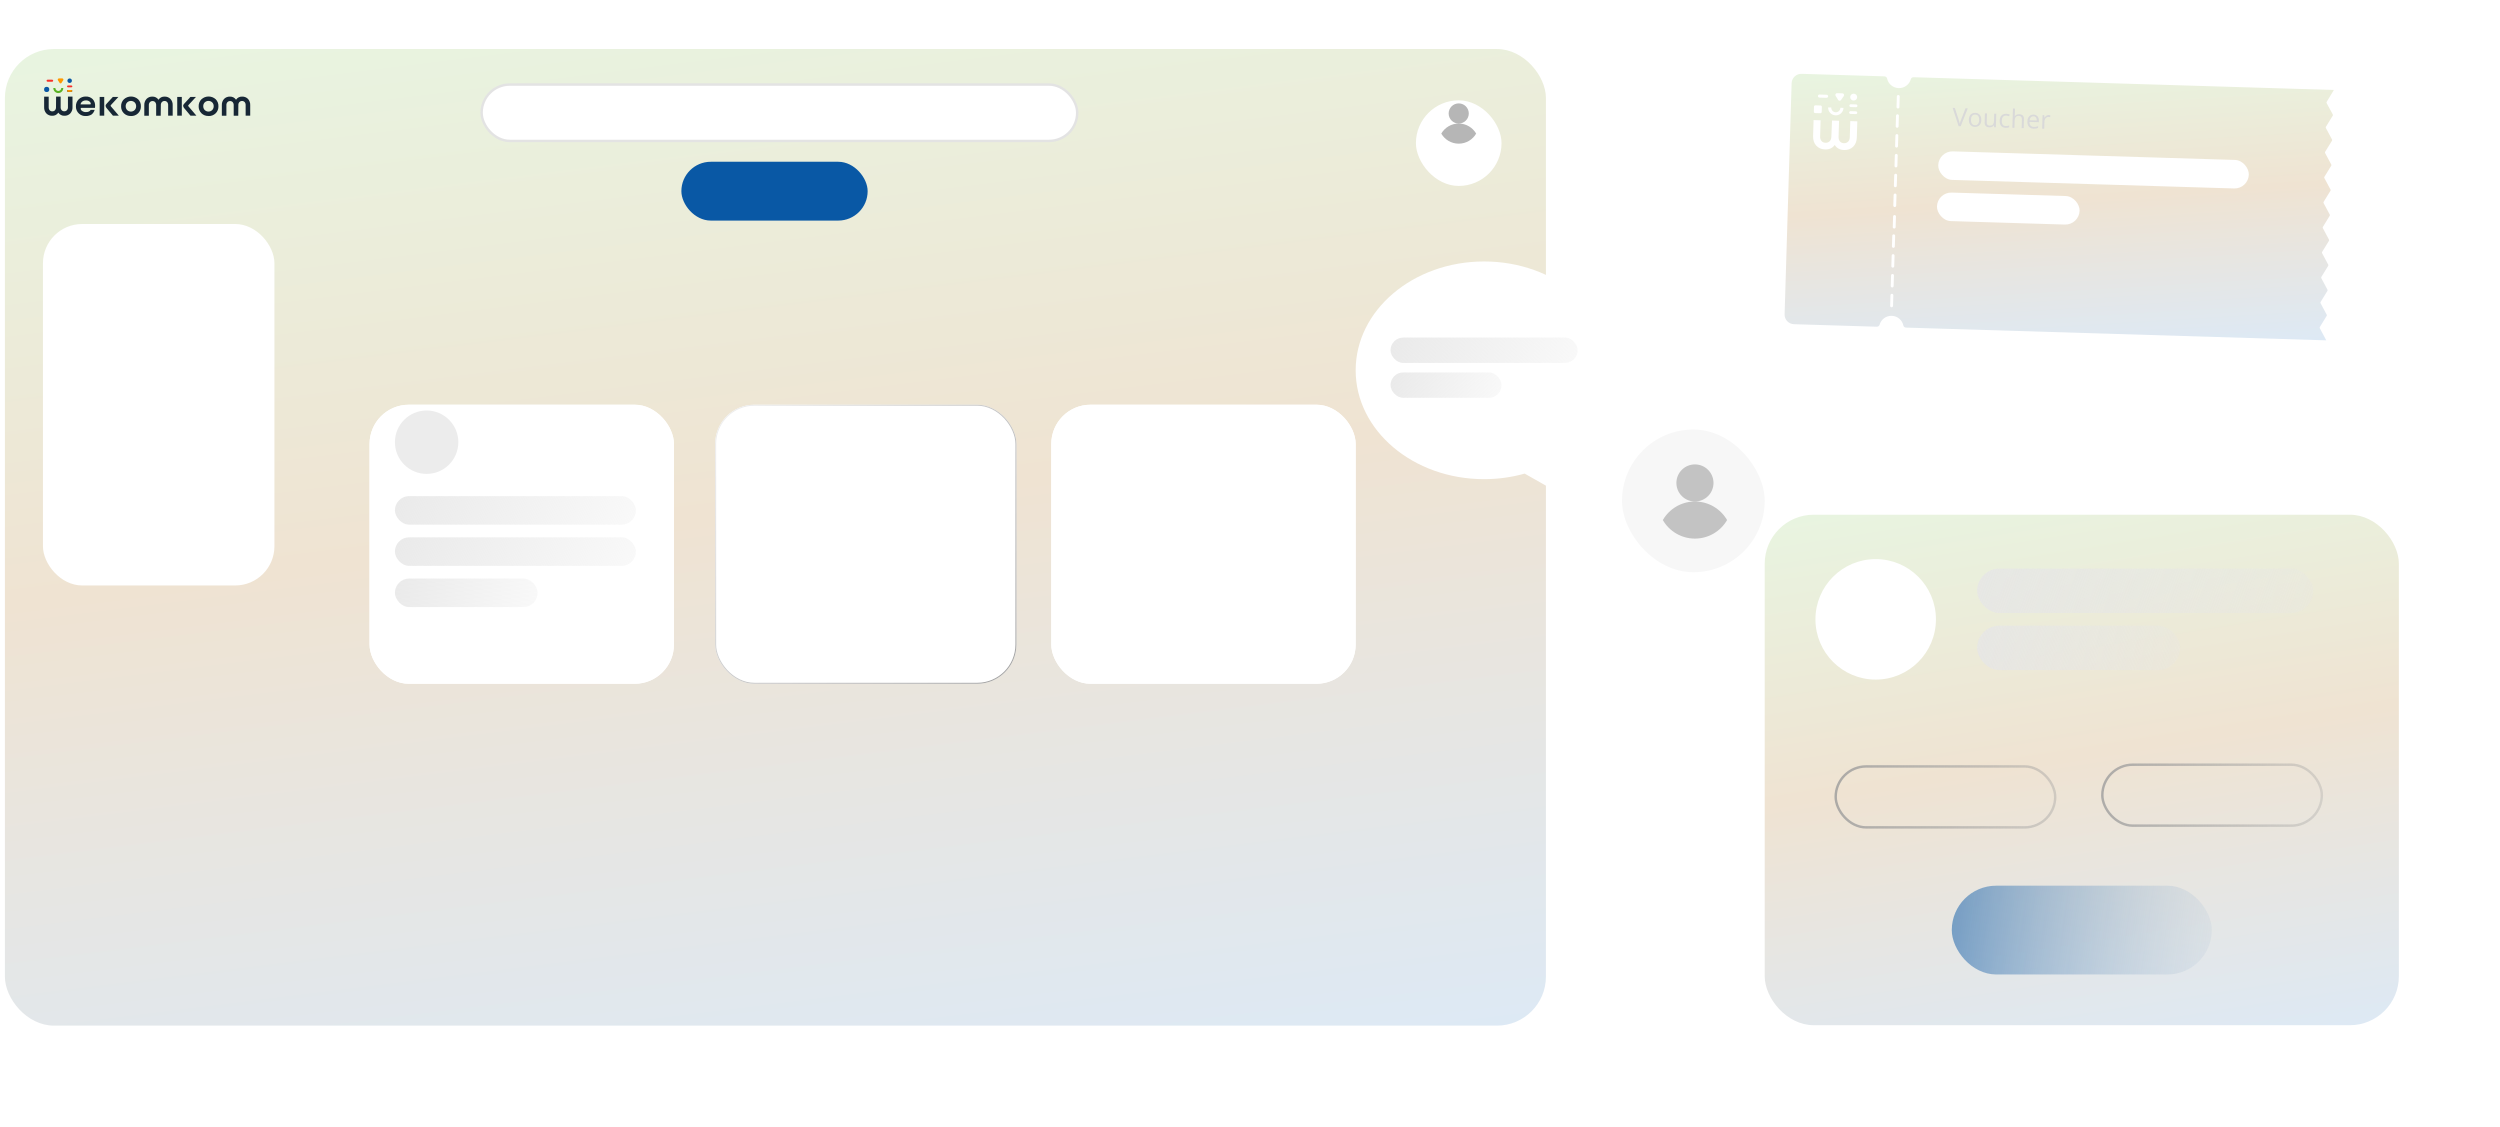 <svg width="510" height="230" viewBox="0 0 510 230" fill="none" xmlns="http://www.w3.org/2000/svg">
<rect x="1" y="10" width="314.368" height="199.229" rx="10" fill="url(#paint0_linear_3916_2217)"/>
<path d="M19.374 22.005H16.613C16.508 22.005 16.456 22.05 16.456 22.147C16.463 22.249 16.495 22.348 16.55 22.435C16.604 22.521 16.679 22.593 16.768 22.644C16.989 22.796 17.252 22.874 17.52 22.866C18.019 22.866 18.346 22.718 18.494 22.413H19.308C19.204 22.786 18.984 23.116 18.681 23.357C18.317 23.581 17.894 23.69 17.467 23.671C17.217 23.68 16.967 23.64 16.731 23.553C16.496 23.466 16.281 23.333 16.097 23.162C15.913 22.992 15.764 22.787 15.66 22.559C15.556 22.331 15.497 22.084 15.488 21.834C15.486 21.784 15.486 21.735 15.488 21.686C15.479 21.42 15.525 21.155 15.624 20.907C15.723 20.66 15.872 20.436 16.062 20.25C16.254 20.064 16.481 19.919 16.73 19.824C16.979 19.728 17.245 19.683 17.512 19.693C17.764 19.681 18.016 19.721 18.253 19.809C18.489 19.898 18.706 20.033 18.889 20.207C19.204 20.517 19.499 21.081 19.374 22.005ZM17.528 20.487C17.266 20.478 17.008 20.553 16.793 20.703C16.6 20.847 16.47 21.06 16.428 21.298H18.383C18.4 21.298 18.418 21.295 18.434 21.289C18.45 21.282 18.464 21.273 18.477 21.261C18.489 21.249 18.499 21.235 18.506 21.219C18.513 21.203 18.517 21.186 18.517 21.169C18.512 21.074 18.484 20.982 18.436 20.9C18.389 20.818 18.322 20.748 18.243 20.697C18.038 20.543 17.784 20.468 17.528 20.487Z" fill="#172735"/>
<path d="M20.332 19.769H21.262V23.594H20.332V19.769ZM21.537 21.6C21.535 21.526 21.55 21.451 21.582 21.384C21.64 21.286 21.71 21.196 21.79 21.116L23.026 19.769H24.153L22.661 21.392C22.607 21.436 22.572 21.5 22.564 21.57C22.574 21.637 22.609 21.698 22.661 21.741L24.239 23.594H23.038L21.782 22.099C21.651 21.962 21.566 21.788 21.537 21.6Z" fill="#172735"/>
<path d="M26.705 23.666C26.44 23.674 26.177 23.629 25.93 23.534C25.683 23.438 25.458 23.294 25.269 23.109C25.081 22.923 24.934 22.7 24.836 22.454C24.739 22.208 24.694 21.945 24.703 21.68C24.695 21.416 24.741 21.152 24.84 20.906C24.939 20.66 25.087 20.437 25.277 20.251C25.673 19.89 26.19 19.69 26.726 19.69C27.262 19.69 27.779 19.89 28.176 20.251C28.365 20.438 28.512 20.662 28.61 20.91C28.707 21.157 28.752 21.422 28.741 21.687C28.75 21.952 28.703 22.216 28.605 22.462C28.506 22.707 28.357 22.93 28.168 23.116C27.976 23.301 27.749 23.446 27.5 23.542C27.251 23.637 26.985 23.682 26.718 23.672L26.705 23.666ZM27.472 22.452C27.571 22.349 27.648 22.226 27.699 22.093C27.75 21.959 27.774 21.816 27.77 21.673C27.776 21.53 27.753 21.387 27.701 21.253C27.65 21.119 27.572 20.996 27.472 20.893C27.265 20.697 26.991 20.588 26.706 20.588C26.42 20.588 26.146 20.697 25.939 20.893C25.839 20.996 25.761 21.119 25.71 21.253C25.659 21.387 25.635 21.53 25.641 21.673C25.637 21.816 25.66 21.959 25.712 22.093C25.763 22.226 25.84 22.349 25.939 22.452C26.144 22.652 26.419 22.765 26.706 22.765C26.992 22.765 27.267 22.652 27.472 22.452Z" fill="#172735"/>
<path d="M32.785 23.616H31.855V21.464C31.869 21.238 31.797 21.015 31.654 20.84C31.587 20.765 31.503 20.707 31.411 20.669C31.318 20.63 31.218 20.613 31.118 20.617C31.017 20.613 30.916 20.631 30.822 20.67C30.729 20.708 30.644 20.766 30.575 20.84C30.425 21.012 30.35 21.236 30.366 21.464V23.609H29.436V21.464C29.424 21.229 29.458 20.995 29.537 20.773C29.616 20.552 29.739 20.349 29.898 20.176C30.05 20.021 30.234 19.899 30.436 19.818C30.638 19.737 30.855 19.699 31.073 19.707C31.32 19.694 31.567 19.746 31.788 19.859C32.008 19.971 32.196 20.139 32.331 20.347C32.465 20.138 32.652 19.969 32.873 19.856C33.094 19.744 33.341 19.692 33.589 19.707C33.807 19.699 34.024 19.737 34.226 19.818C34.429 19.899 34.612 20.021 34.765 20.176C34.924 20.348 35.046 20.55 35.126 20.77C35.205 20.989 35.239 21.223 35.227 21.456V23.602H34.301V21.451C34.315 21.224 34.243 21.001 34.101 20.825C34.033 20.751 33.95 20.693 33.857 20.654C33.764 20.616 33.664 20.598 33.564 20.602C33.463 20.599 33.362 20.617 33.269 20.655C33.175 20.694 33.091 20.752 33.021 20.825C32.873 20.996 32.799 21.218 32.812 21.443L32.785 23.616Z" fill="#172735"/>
<path d="M36.154 19.769H37.089V23.594H36.159L36.154 19.769ZM37.36 21.6C37.358 21.526 37.373 21.451 37.404 21.384C37.462 21.286 37.532 21.196 37.613 21.116L38.849 19.769H39.981L38.484 21.392C38.43 21.436 38.395 21.5 38.387 21.57C38.397 21.637 38.432 21.698 38.484 21.741L40.062 23.594H38.857L37.606 22.099C37.474 21.962 37.389 21.788 37.36 21.6Z" fill="#172735"/>
<path d="M42.528 23.661C42.264 23.67 42 23.625 41.753 23.529C41.506 23.433 41.281 23.289 41.091 23.104C40.903 22.918 40.756 22.695 40.659 22.448C40.561 22.203 40.516 21.939 40.526 21.675C40.518 21.41 40.565 21.146 40.665 20.9C40.764 20.654 40.913 20.431 41.103 20.246C41.5 19.886 42.017 19.686 42.553 19.686C43.089 19.686 43.606 19.886 44.003 20.246C44.19 20.435 44.337 20.66 44.433 20.909C44.529 21.157 44.572 21.422 44.559 21.688C44.569 21.952 44.524 22.216 44.426 22.461C44.329 22.707 44.182 22.93 43.994 23.116C43.802 23.302 43.575 23.446 43.326 23.542C43.077 23.638 42.811 23.682 42.544 23.673L42.528 23.661ZM43.294 22.448C43.393 22.344 43.471 22.222 43.522 22.088C43.573 21.954 43.597 21.811 43.592 21.668C43.598 21.525 43.575 21.382 43.523 21.248C43.472 21.114 43.394 20.992 43.294 20.889C43.087 20.693 42.813 20.583 42.528 20.583C42.243 20.583 41.968 20.693 41.761 20.889C41.661 20.992 41.583 21.114 41.532 21.248C41.481 21.382 41.457 21.525 41.463 21.668C41.459 21.811 41.482 21.954 41.534 22.088C41.585 22.222 41.662 22.344 41.761 22.448C41.966 22.648 42.241 22.761 42.528 22.761C42.815 22.761 43.09 22.648 43.295 22.448H43.294Z" fill="#172735"/>
<path d="M48.605 23.616H47.674V21.464C47.688 21.238 47.616 21.015 47.473 20.84C47.406 20.765 47.323 20.707 47.23 20.669C47.138 20.63 47.038 20.613 46.938 20.617C46.837 20.613 46.736 20.631 46.642 20.669C46.548 20.708 46.463 20.766 46.394 20.84C46.244 21.012 46.169 21.236 46.185 21.464V23.609H45.255V21.464C45.243 21.229 45.277 20.995 45.356 20.773C45.436 20.552 45.558 20.349 45.717 20.176C45.87 20.021 46.053 19.899 46.255 19.818C46.458 19.737 46.675 19.699 46.892 19.707C47.14 19.694 47.386 19.746 47.607 19.859C47.827 19.971 48.015 20.139 48.15 20.347C48.284 20.138 48.471 19.969 48.692 19.856C48.913 19.744 49.16 19.692 49.408 19.707C49.625 19.699 49.841 19.736 50.043 19.816C50.245 19.896 50.428 20.017 50.581 20.17C50.74 20.342 50.862 20.544 50.941 20.764C51.021 20.984 51.055 21.218 51.043 21.451V23.602H50.111V21.451C50.126 21.224 50.054 21.001 49.911 20.825C49.843 20.751 49.76 20.693 49.668 20.654C49.575 20.616 49.475 20.598 49.375 20.602C49.274 20.599 49.173 20.617 49.08 20.655C48.986 20.694 48.902 20.752 48.832 20.825C48.685 20.996 48.61 21.218 48.624 21.443L48.605 23.616Z" fill="#172735"/>
<path d="M11.443 19.701H12.373V21.853C12.358 22.079 12.43 22.303 12.574 22.478C12.642 22.552 12.725 22.61 12.817 22.649C12.91 22.687 13.009 22.705 13.11 22.7C13.211 22.704 13.312 22.686 13.405 22.648C13.499 22.609 13.583 22.551 13.653 22.478C13.801 22.307 13.875 22.085 13.861 21.86V19.709H14.791V21.86C14.803 22.094 14.769 22.329 14.69 22.55C14.611 22.771 14.488 22.974 14.33 23.148C14.177 23.303 13.993 23.424 13.79 23.505C13.588 23.586 13.371 23.623 13.153 23.616C12.906 23.629 12.659 23.577 12.439 23.464C12.218 23.352 12.031 23.183 11.895 22.976C11.761 23.185 11.574 23.354 11.353 23.467C11.132 23.579 10.885 23.631 10.637 23.616C10.42 23.623 10.204 23.585 10.003 23.505C9.801 23.424 9.618 23.302 9.466 23.148C9.307 22.976 9.185 22.774 9.106 22.554C9.026 22.334 8.992 22.101 9.004 21.867V19.717H9.934V21.868C9.92 22.094 9.991 22.317 10.134 22.493C10.202 22.567 10.285 22.625 10.378 22.664C10.47 22.702 10.57 22.72 10.671 22.716C10.772 22.719 10.872 22.701 10.966 22.663C11.06 22.624 11.144 22.567 11.214 22.493C11.361 22.323 11.437 22.101 11.423 21.875L11.443 19.701Z" fill="#172735"/>
<path d="M9.601 17.726H9.443C9.198 17.726 9 17.925 9 18.169V18.328C9 18.572 9.198 18.77 9.443 18.77H9.601C9.845 18.77 10.044 18.572 10.044 18.328V18.169C10.044 17.925 9.845 17.726 9.601 17.726Z" fill="#0958A5"/>
<path d="M12.166 16.908C12.186 16.941 12.214 16.968 12.247 16.987C12.281 17.006 12.318 17.015 12.357 17.015C12.395 17.015 12.433 17.006 12.466 16.987C12.5 16.968 12.528 16.941 12.547 16.908L12.746 16.602L12.898 16.366C12.921 16.331 12.935 16.291 12.937 16.248C12.94 16.206 12.931 16.164 12.911 16.127C12.892 16.089 12.862 16.058 12.826 16.035C12.79 16.013 12.749 16.001 12.707 16H12.007C11.965 16.001 11.924 16.013 11.888 16.035C11.853 16.058 11.824 16.089 11.804 16.126C11.785 16.163 11.775 16.205 11.778 16.247C11.78 16.289 11.793 16.33 11.816 16.365L11.969 16.602L12.166 16.908Z" fill="#FF9900"/>
<path d="M14.211 16.928C14.466 16.928 14.673 16.721 14.673 16.465C14.673 16.21 14.466 16.003 14.211 16.003C13.955 16.003 13.748 16.21 13.748 16.465C13.748 16.721 13.955 16.928 14.211 16.928Z" fill="#0958A5"/>
<path d="M10.625 16.669H9.687C9.635 16.666 9.586 16.642 9.551 16.604C9.515 16.565 9.495 16.515 9.495 16.463C9.495 16.41 9.515 16.36 9.551 16.321C9.586 16.283 9.635 16.26 9.687 16.256H10.625C10.68 16.252 10.734 16.27 10.775 16.306C10.817 16.342 10.842 16.393 10.846 16.448C10.85 16.502 10.832 16.556 10.797 16.598C10.761 16.64 10.71 16.665 10.655 16.669C10.645 16.67 10.635 16.67 10.625 16.669Z" fill="#F73029"/>
<path d="M14.563 18.736H13.863C13.814 18.736 13.766 18.717 13.731 18.682C13.696 18.647 13.677 18.599 13.677 18.55C13.677 18.501 13.696 18.453 13.731 18.418C13.766 18.383 13.814 18.364 13.863 18.364H14.563C14.613 18.364 14.66 18.383 14.695 18.418C14.73 18.453 14.75 18.501 14.75 18.55C14.75 18.599 14.73 18.647 14.695 18.682C14.66 18.717 14.613 18.736 14.563 18.736Z" fill="#172735"/>
<path d="M14.563 18.736H13.863C13.814 18.736 13.766 18.717 13.731 18.682C13.696 18.647 13.677 18.599 13.677 18.55C13.677 18.501 13.696 18.453 13.731 18.418C13.766 18.383 13.814 18.364 13.863 18.364H14.563C14.613 18.364 14.66 18.383 14.695 18.418C14.73 18.453 14.75 18.501 14.75 18.55C14.75 18.599 14.73 18.647 14.695 18.682C14.66 18.717 14.613 18.736 14.563 18.736Z" fill="#FF9900"/>
<path d="M14.564 17.81H13.864C13.815 17.812 13.767 17.796 13.73 17.764C13.694 17.732 13.671 17.686 13.668 17.638C13.664 17.589 13.679 17.541 13.711 17.504C13.742 17.466 13.787 17.443 13.836 17.438C13.845 17.438 13.854 17.438 13.864 17.438H14.564C14.613 17.436 14.66 17.452 14.697 17.484C14.734 17.516 14.756 17.562 14.76 17.61C14.764 17.659 14.748 17.707 14.716 17.744C14.685 17.782 14.64 17.805 14.592 17.81C14.582 17.81 14.573 17.81 14.564 17.81Z" fill="#F73029"/>
<path d="M11.894 18.99C11.622 18.986 11.362 18.876 11.171 18.682C10.981 18.488 10.874 18.226 10.876 17.954H11.29C11.29 18.033 11.305 18.112 11.336 18.185C11.366 18.259 11.411 18.325 11.467 18.381C11.523 18.437 11.589 18.482 11.663 18.512C11.736 18.543 11.815 18.558 11.894 18.558C11.973 18.558 12.052 18.543 12.125 18.512C12.199 18.482 12.265 18.437 12.321 18.381C12.377 18.325 12.422 18.259 12.452 18.185C12.483 18.112 12.498 18.033 12.498 17.954H12.912C12.914 18.226 12.807 18.488 12.617 18.682C12.426 18.876 12.166 18.986 11.894 18.99Z" fill="#59B224"/>
<rect x="98.25" y="17.25" width="121.5" height="11.5" rx="5.75" fill="white" stroke="#E3E3E3" stroke-width="0.5"/>
<g filter="url(#filter0_d_3916_2217)">
<rect x="288.847" y="16.468" width="17.465" height="17.465" rx="8.732" fill="white"/>
</g>
<rect x="330.892" y="87.622" width="29.108" height="29.108" rx="14.554" fill="#F7F7F7"/>
<rect x="139" y="33" width="38" height="12" rx="6" fill="#0958A5"/>
<g filter="url(#filter1_d_3916_2217)">
<rect x="8.762" y="41.696" width="47.22" height="73.74" rx="8" fill="white"/>
</g>
<g filter="url(#filter2_d_3916_2217)">
<rect x="75.388" y="78.566" width="62.097" height="56.922" rx="8" fill="white"/>
<rect x="75.638" y="78.816" width="61.597" height="56.422" rx="7.75" stroke="white" stroke-width="0.5"/>
</g>
<g filter="url(#filter3_d_3916_2217)">
<rect x="145.894" y="78.566" width="61.45" height="56.922" rx="8" fill="white"/>
<rect x="145.994" y="78.666" width="61.251" height="56.722" rx="7.9" stroke="url(#paint1_linear_3916_2217)" stroke-width="0.2"/>
</g>
<g filter="url(#filter4_d_3916_2217)">
<rect x="214.459" y="78.566" width="62.097" height="56.922" rx="8" fill="white"/>
<rect x="214.709" y="78.816" width="61.597" height="56.422" rx="7.75" stroke="white" stroke-width="0.5"/>
</g>
<path d="M297.579 25.201C298.714 25.201 299.634 24.281 299.634 23.146C299.634 22.012 298.714 21.092 297.579 21.092C296.445 21.092 295.525 22.012 295.525 23.146C295.525 24.281 296.445 25.201 297.579 25.201Z" fill="#4A4A4A" fill-opacity="0.4"/>
<path d="M297.579 25.2C296.059 25.2 294.733 26.027 294.021 27.254C294.731 28.482 296.059 29.308 297.579 29.308C299.099 29.308 300.425 28.482 301.137 27.254C300.427 26.027 299.099 25.2 297.579 25.2Z" fill="#4A4A4A" fill-opacity="0.4"/>
<path d="M345.769 102.306C347.859 102.306 349.554 100.612 349.554 98.522C349.554 96.431 347.859 94.737 345.769 94.737C343.679 94.737 341.984 96.431 341.984 98.522C341.984 100.612 343.679 102.306 345.769 102.306Z" fill="#4A4A4A" fill-opacity="0.3"/>
<path d="M345.769 102.306C342.968 102.306 340.525 103.829 339.214 106.091C340.522 108.352 342.968 109.875 345.769 109.875C348.57 109.875 351.013 108.352 352.324 106.091C351.016 103.829 348.57 102.306 345.769 102.306Z" fill="#4A4A4A" fill-opacity="0.3"/>
<g filter="url(#filter5_d_3916_2217)">
<rect x="360" y="105" width="129.369" height="104.142" rx="10" fill="url(#paint2_linear_3916_2217)"/>
</g>
<circle cx="382.64" cy="126.346" r="12.29" fill="white"/>
<rect x="398.164" y="180.681" width="53.041" height="18.112" rx="9.056" fill="url(#paint3_linear_3916_2217)"/>
<rect x="403.339" y="115.996" width="68.566" height="9.056" rx="4.528" fill="url(#paint4_linear_3916_2217)"/>
<rect x="403.339" y="127.64" width="41.398" height="9.056" rx="4.528" fill="url(#paint5_linear_3916_2217)"/>
<rect x="374.48" y="156.351" width="44.779" height="12.437" rx="6.218" stroke="url(#paint6_linear_3916_2217)" stroke-width="0.5"/>
<rect x="428.875" y="155.997" width="44.779" height="12.437" rx="6.218" stroke="url(#paint7_linear_3916_2217)" stroke-width="0.5"/>
<g filter="url(#filter6_d_3916_2217)">
<path d="M302.754 53.339C317.222 53.339 328.951 63.281 328.951 75.544C328.951 81.058 326.57 86.104 322.64 89.99L323.688 103.793L311.03 96.614C308.434 97.346 305.647 97.749 302.754 97.749C288.286 97.749 276.557 87.808 276.557 75.544C276.557 63.281 288.286 53.339 302.754 53.339Z" fill="white"/>
</g>
<rect x="283.672" y="68.863" width="38.164" height="5.175" rx="2.587" fill="url(#paint8_linear_3916_2217)"/>
<rect x="283.672" y="75.978" width="22.64" height="5.175" rx="2.587" fill="url(#paint9_linear_3916_2217)"/>
<circle cx="87.031" cy="90.209" r="6.468" fill="#ECECEC"/>
<rect x="80.562" y="101.205" width="49.16" height="5.822" rx="2.911" fill="url(#paint10_linear_3916_2217)"/>
<rect x="25.58" y="50.751" width="23.933" height="5.822" rx="2.911" fill="url(#paint11_linear_3916_2217)"/>
<rect x="80.562" y="109.614" width="49.16" height="5.822" rx="2.911" fill="url(#paint12_linear_3916_2217)"/>
<rect x="80.562" y="118.023" width="29.108" height="5.822" rx="2.911" fill="url(#paint13_linear_3916_2217)"/>
<circle cx="18.465" cy="53.339" r="3.881" fill="white" fill-opacity="0.6"/>
<circle cx="18.465" cy="64.982" r="3.881" fill="white" fill-opacity="0.6"/>
<g filter="url(#filter7_d_3916_2217)">
<path d="M473.246 66.712L474.641 64.442C474.687 64.369 474.69 64.276 474.649 64.2L473.393 61.85C473.351 61.773 473.354 61.681 473.4 61.607L474.796 59.337C474.842 59.264 474.845 59.171 474.803 59.095L473.548 56.745C473.506 56.668 473.509 56.576 473.555 56.502L474.951 54.232C474.997 54.159 475 54.066 474.958 53.99L473.703 51.64C473.661 51.563 473.664 51.471 473.71 51.397L475.106 49.127C475.152 49.053 475.155 48.961 475.113 48.885L473.858 46.535C473.816 46.458 473.819 46.366 473.865 46.292L475.261 44.017C475.307 43.943 475.31 43.85 475.268 43.774L474.013 41.427C473.971 41.35 473.974 41.258 474.02 41.181L475.416 38.911C475.462 38.838 475.465 38.745 475.423 38.669L474.168 36.319C474.126 36.242 474.129 36.15 474.175 36.076L475.571 33.806C475.617 33.733 475.62 33.64 475.578 33.564L474.322 31.214C474.281 31.137 474.284 31.045 474.33 30.971L475.725 28.701C475.772 28.628 475.774 28.535 475.733 28.459L474.477 26.108C474.436 26.032 474.438 25.94 474.485 25.866L475.88 23.596C475.927 23.523 475.929 23.427 475.888 23.351L474.631 21.032C474.59 20.956 474.592 20.863 474.639 20.79L476.11 18.355L390.38 15.754C390.119 15.746 389.874 15.906 389.807 16.156C389.517 17.231 388.507 18.009 387.328 17.974C386.149 17.938 385.188 17.099 384.963 16.009C384.912 15.756 384.676 15.581 384.415 15.573L367.594 15.063C366.466 14.997 365.523 15.87 365.49 16.982L364.059 64.131C364.027 65.205 364.886 66.104 365.977 66.137L382.866 66.65C383.127 66.658 383.372 66.497 383.439 66.248C383.73 65.173 384.74 64.394 385.918 64.43C387.097 64.466 388.058 65.304 388.283 66.395C388.334 66.648 388.57 66.823 388.831 66.831L474.56 69.431L473.238 66.955C473.197 66.878 473.199 66.786 473.246 66.712ZM378.17 19.109C378.563 19.121 378.873 19.445 378.862 19.832C378.85 20.219 378.521 20.524 378.128 20.512C377.735 20.5 377.425 20.176 377.436 19.789C377.448 19.402 377.777 19.097 378.17 19.109ZM377.568 21.27L378.641 21.302C378.799 21.307 378.924 21.438 378.92 21.594C378.915 21.75 378.782 21.873 378.624 21.868L377.55 21.836C377.392 21.831 377.267 21.7 377.272 21.544C377.276 21.388 377.409 21.265 377.568 21.27ZM377.525 22.676L378.598 22.709C378.757 22.713 378.882 22.845 378.877 23C378.872 23.156 378.739 23.279 378.581 23.275L377.508 23.242C377.349 23.237 377.224 23.106 377.229 22.95C377.234 22.794 377.367 22.671 377.525 22.676ZM374.774 19.006L375.854 19.039C376.135 19.047 376.293 19.37 376.13 19.602L375.885 19.95L375.566 20.406C375.418 20.612 375.11 20.603 374.979 20.388L374.688 19.914L374.464 19.552C374.316 19.31 374.493 18.997 374.774 19.006ZM373.579 21.932C373.563 22.452 373.967 22.886 374.48 22.902C374.993 22.917 375.422 22.508 375.438 21.989L376.075 22.008C376.048 22.874 375.323 23.557 374.458 23.531C373.593 23.505 372.91 22.779 372.937 21.913L373.573 21.932L373.579 21.932ZM371.188 19.285L372.634 19.328C372.809 19.334 372.949 19.48 372.944 19.653C372.938 19.826 372.79 19.963 372.614 19.958L371.169 19.914C370.993 19.909 370.853 19.763 370.859 19.59C370.864 19.416 371.012 19.279 371.188 19.285ZM370.053 21.747C370.058 21.6 370.185 21.482 370.334 21.487L371.396 21.519C371.548 21.524 371.665 21.649 371.66 21.796L371.629 22.841C371.624 22.988 371.497 23.106 371.348 23.102L370.286 23.069C370.137 23.065 370.017 22.94 370.022 22.792L370.053 21.747ZM378.795 28.018C378.77 28.841 378.51 29.489 378.026 29.948C377.543 30.408 376.926 30.626 376.193 30.604C375.333 30.578 374.701 30.232 374.283 29.575C373.839 30.206 373.187 30.513 372.316 30.486C371.582 30.464 370.98 30.209 370.525 29.721C370.07 29.233 369.846 28.582 369.871 27.759L369.97 24.496L371.404 24.54L371.305 27.802C371.293 28.209 371.386 28.527 371.587 28.762C371.786 28.993 372.058 29.114 372.404 29.125C372.75 29.135 373.026 29.031 373.25 28.812C373.474 28.594 373.586 28.279 373.598 27.884L373.733 24.587L375.167 24.631L375.068 27.893C375.056 28.301 375.149 28.618 375.35 28.85C375.549 29.081 375.821 29.202 376.164 29.213C376.507 29.223 376.786 29.119 377.01 28.9C377.234 28.682 377.346 28.367 377.358 27.972L377.457 24.709L378.891 24.752L378.793 28.015L378.795 28.018ZM386.79 23.593C386.795 23.434 386.931 23.308 387.092 23.313C387.254 23.318 387.382 23.452 387.377 23.611L387.311 25.788C387.306 25.947 387.17 26.073 387.009 26.068C386.848 26.063 386.72 25.929 386.724 25.77L386.79 23.593ZM386.668 27.636C386.673 27.477 386.808 27.351 386.97 27.356C387.131 27.36 387.259 27.494 387.254 27.653L387.188 29.83C387.183 29.989 387.047 30.115 386.886 30.11C386.725 30.105 386.597 29.971 386.602 29.813L386.668 27.636ZM386.545 31.678C386.55 31.519 386.686 31.393 386.847 31.398C387.008 31.403 387.136 31.537 387.132 31.696L387.066 33.873C387.061 34.032 386.925 34.158 386.764 34.153C386.602 34.148 386.474 34.014 386.479 33.855L386.545 31.678ZM386.422 35.72C386.427 35.562 386.563 35.436 386.725 35.441C386.886 35.446 387.014 35.579 387.009 35.738L386.943 37.915C386.938 38.074 386.802 38.2 386.641 38.195C386.48 38.19 386.352 38.056 386.356 37.898L386.422 35.72ZM386.3 39.763C386.305 39.604 386.441 39.478 386.602 39.483C386.763 39.488 386.891 39.622 386.886 39.781L386.82 41.958C386.816 42.117 386.68 42.243 386.518 42.238C386.357 42.233 386.229 42.099 386.234 41.94L386.3 39.763ZM386.177 62.406C386.172 62.565 386.036 62.691 385.875 62.686C385.713 62.681 385.585 62.547 385.59 62.389L385.656 60.211C385.661 60.053 385.797 59.927 385.958 59.931C386.119 59.936 386.247 60.07 386.243 60.229L386.177 62.406ZM386.299 58.364C386.294 58.523 386.158 58.648 385.997 58.644C385.836 58.639 385.708 58.505 385.713 58.346L385.779 56.169C385.784 56.01 385.919 55.884 386.081 55.889C386.242 55.894 386.37 56.028 386.365 56.187L386.299 58.364ZM386.422 54.321C386.417 54.48 386.281 54.606 386.12 54.601C385.958 54.596 385.83 54.462 385.835 54.303L385.901 52.126C385.906 51.968 386.042 51.842 386.203 51.846C386.365 51.851 386.493 51.985 386.488 52.144L386.422 54.321ZM386.544 50.279C386.54 50.438 386.404 50.564 386.242 50.559C386.081 50.554 385.953 50.42 385.958 50.261L386.024 48.084C386.029 47.925 386.165 47.799 386.326 47.804C386.487 47.809 386.615 47.943 386.61 48.102L386.544 50.279ZM386.711 46.345C386.706 46.504 386.57 46.629 386.409 46.624C386.247 46.62 386.119 46.486 386.124 46.327L386.19 44.15C386.195 43.991 386.331 43.865 386.492 43.87C386.654 43.875 386.782 44.009 386.777 44.167L386.711 46.345ZM387.477 21.857C387.472 22.015 387.336 22.141 387.175 22.137C387.014 22.132 386.886 21.998 386.891 21.839L386.957 19.662C386.961 19.503 387.097 19.377 387.259 19.382C387.42 19.387 387.548 19.521 387.543 19.68L387.477 21.857Z" fill="url(#paint14_linear_3916_2217)"/>
</g>
<rect x="395.486" y="30.792" width="63.391" height="5.822" rx="2.911" transform="rotate(1.738 395.486 30.792)" fill="white"/>
<rect x="395.231" y="39.197" width="29.108" height="5.822" rx="2.911" transform="rotate(1.738 395.231 39.197)" fill="white"/>
<path d="M417.942 23.475C417.998 23.476 418.056 23.482 418.116 23.49C418.177 23.497 418.23 23.506 418.277 23.518L418.212 23.905C418.167 23.892 418.117 23.881 418.062 23.873C418.006 23.864 417.954 23.859 417.905 23.858C417.794 23.854 417.688 23.874 417.588 23.916C417.489 23.957 417.401 24.019 417.324 24.101C417.248 24.181 417.186 24.279 417.141 24.396C417.095 24.511 417.07 24.64 417.066 24.783L417.021 26.268L416.599 26.255L416.683 23.487L417.032 23.498L417.062 24.009L417.079 24.01C417.14 23.909 417.211 23.817 417.295 23.736C417.378 23.652 417.474 23.587 417.581 23.54C417.691 23.492 417.811 23.471 417.942 23.475Z" fill="#D9D9D9"/>
<path d="M414.846 23.381C415.082 23.388 415.282 23.446 415.447 23.556C415.612 23.665 415.737 23.816 415.82 24.007C415.904 24.197 415.942 24.417 415.934 24.668L415.926 24.928L414.014 24.87C414.01 25.195 414.083 25.445 414.234 25.62C414.386 25.794 414.604 25.886 414.888 25.895C415.063 25.9 415.219 25.889 415.355 25.861C415.49 25.833 415.631 25.79 415.778 25.732L415.767 26.101C415.625 26.159 415.485 26.2 415.346 26.225C415.209 26.249 415.047 26.259 414.86 26.253C414.594 26.245 414.363 26.184 414.168 26.07C413.974 25.955 413.826 25.79 413.723 25.576C413.62 25.363 413.573 25.103 413.582 24.799C413.591 24.5 413.648 24.244 413.754 24.03C413.862 23.814 414.009 23.65 414.194 23.538C414.381 23.426 414.598 23.373 414.846 23.381ZM414.83 23.724C414.606 23.717 414.426 23.785 414.288 23.928C414.151 24.07 414.065 24.272 414.032 24.534L415.497 24.578C415.5 24.413 415.479 24.268 415.432 24.142C415.387 24.014 415.315 23.914 415.216 23.842C415.117 23.768 414.989 23.729 414.83 23.724Z" fill="#D9D9D9"/>
<path d="M411.061 22.154L411.025 23.328C411.023 23.395 411.019 23.464 411.014 23.532C411.009 23.6 411.001 23.662 410.991 23.719L411.018 23.72C411.079 23.624 411.153 23.544 411.243 23.481C411.334 23.417 411.437 23.369 411.551 23.339C411.665 23.307 411.785 23.293 411.911 23.297C412.133 23.304 412.317 23.345 412.463 23.42C412.611 23.495 412.72 23.608 412.789 23.758C412.861 23.909 412.893 24.102 412.885 24.338L412.831 26.141L412.417 26.128L412.47 24.353C412.477 24.122 412.43 23.948 412.327 23.83C412.226 23.712 412.067 23.65 411.85 23.644C411.644 23.638 411.479 23.672 411.354 23.748C411.23 23.821 411.139 23.933 411.081 24.083C411.024 24.233 410.992 24.418 410.986 24.636L410.942 26.084L410.522 26.071L410.642 22.141L411.061 22.154Z" fill="#D9D9D9"/>
<path d="M409.149 26.08C408.9 26.072 408.682 26.014 408.495 25.906C408.308 25.797 408.164 25.636 408.065 25.422C407.965 25.209 407.92 24.942 407.93 24.622C407.94 24.287 408.004 24.015 408.121 23.806C408.241 23.596 408.4 23.442 408.6 23.346C408.8 23.249 409.026 23.204 409.277 23.212C409.415 23.216 409.547 23.234 409.675 23.267C409.803 23.298 409.908 23.335 409.99 23.38L409.853 23.727C409.77 23.691 409.673 23.658 409.563 23.628C409.454 23.597 409.352 23.581 409.256 23.578C409.064 23.572 408.902 23.608 408.772 23.687C408.643 23.766 408.544 23.884 408.476 24.042C408.408 24.2 408.371 24.396 408.364 24.63C408.357 24.854 408.382 25.046 408.438 25.206C408.495 25.366 408.583 25.49 408.702 25.578C408.822 25.665 408.974 25.71 409.158 25.716C409.304 25.72 409.437 25.709 409.556 25.683C409.675 25.654 409.783 25.62 409.88 25.581L409.869 25.955C409.775 25.999 409.67 26.032 409.555 26.054C409.441 26.076 409.306 26.084 409.149 26.08Z" fill="#D9D9D9"/>
<path d="M407.24 23.201L407.156 25.969L406.812 25.958L406.764 25.567L406.741 25.567C406.681 25.661 406.604 25.74 406.511 25.802C406.418 25.865 406.314 25.911 406.199 25.94C406.085 25.97 405.964 25.983 405.836 25.979C405.617 25.973 405.435 25.932 405.289 25.856C405.143 25.781 405.034 25.668 404.963 25.518C404.893 25.367 404.862 25.176 404.869 24.944L404.924 23.13L405.348 23.143L405.294 24.926C405.287 25.157 405.334 25.331 405.435 25.449C405.536 25.565 405.693 25.626 405.907 25.633C406.113 25.639 406.277 25.605 406.401 25.531C406.526 25.457 406.618 25.346 406.676 25.198C406.735 25.048 406.767 24.864 406.774 24.645L406.818 23.188L407.24 23.201Z" fill="#D9D9D9"/>
<path d="M404.187 24.488C404.18 24.715 404.144 24.918 404.08 25.094C404.016 25.271 403.926 25.419 403.811 25.539C403.696 25.658 403.559 25.748 403.398 25.809C403.24 25.868 403.061 25.895 402.863 25.889C402.677 25.883 402.508 25.846 402.355 25.777C402.204 25.707 402.074 25.609 401.965 25.483C401.858 25.356 401.775 25.203 401.719 25.023C401.663 24.842 401.639 24.639 401.646 24.411C401.655 24.108 401.714 23.852 401.824 23.643C401.933 23.432 402.084 23.274 402.278 23.169C402.473 23.062 402.703 23.012 402.967 23.02C403.22 23.028 403.439 23.091 403.624 23.21C403.811 23.328 403.953 23.496 404.051 23.713C404.151 23.928 404.196 24.187 404.187 24.488ZM402.08 24.424C402.074 24.647 402.097 24.84 402.151 25.005C402.205 25.171 402.292 25.299 402.413 25.392C402.533 25.485 402.69 25.535 402.883 25.541C403.075 25.547 403.234 25.507 403.36 25.421C403.487 25.336 403.583 25.212 403.646 25.051C403.71 24.889 403.746 24.697 403.752 24.475C403.759 24.255 403.735 24.063 403.681 23.902C403.627 23.738 403.54 23.611 403.42 23.52C403.3 23.428 403.142 23.38 402.947 23.374C402.659 23.365 402.444 23.454 402.304 23.64C402.165 23.826 402.091 24.088 402.08 24.424Z" fill="#D9D9D9"/>
<path d="M401.426 22.099L399.988 25.751L399.556 25.738L398.342 22.006L398.791 22.019L399.581 24.477C399.614 24.576 399.642 24.671 399.666 24.761C399.692 24.851 399.715 24.937 399.734 25.021C399.754 25.104 399.771 25.184 399.785 25.262C399.804 25.185 399.826 25.106 399.85 25.024C399.875 24.941 399.903 24.855 399.934 24.766C399.965 24.676 400 24.582 400.039 24.484L400.971 22.085L401.426 22.099Z" fill="#D9D9D9"/>
<defs>
<filter id="filter0_d_3916_2217" x="280.847" y="12.469" width="33.465" height="33.465" filterUnits="userSpaceOnUse" color-interpolation-filters="sRGB">
<feFlood flood-opacity="0" result="BackgroundImageFix"/>
<feColorMatrix in="SourceAlpha" type="matrix" values="0 0 0 0 0 0 0 0 0 0 0 0 0 0 0 0 0 0 127 0" result="hardAlpha"/>
<feOffset dy="4"/>
<feGaussianBlur stdDeviation="4"/>
<feComposite in2="hardAlpha" operator="out"/>
<feColorMatrix type="matrix" values="0 0 0 0 0 0 0 0 0 0 0 0 0 0 0 0 0 0 0.05 0"/>
<feBlend mode="normal" in2="BackgroundImageFix" result="effect1_dropShadow_3916_2217"/>
<feBlend mode="normal" in="SourceGraphic" in2="effect1_dropShadow_3916_2217" result="shape"/>
</filter>
<filter id="filter1_d_3916_2217" x="0.762" y="37.696" width="63.22" height="89.74" filterUnits="userSpaceOnUse" color-interpolation-filters="sRGB">
<feFlood flood-opacity="0" result="BackgroundImageFix"/>
<feColorMatrix in="SourceAlpha" type="matrix" values="0 0 0 0 0 0 0 0 0 0 0 0 0 0 0 0 0 0 127 0" result="hardAlpha"/>
<feOffset dy="4"/>
<feGaussianBlur stdDeviation="4"/>
<feComposite in2="hardAlpha" operator="out"/>
<feColorMatrix type="matrix" values="0 0 0 0 0 0 0 0 0 0 0 0 0 0 0 0 0 0 0.05 0"/>
<feBlend mode="normal" in2="BackgroundImageFix" result="effect1_dropShadow_3916_2217"/>
<feBlend mode="normal" in="SourceGraphic" in2="effect1_dropShadow_3916_2217" result="shape"/>
</filter>
<filter id="filter2_d_3916_2217" x="67.388" y="74.566" width="78.098" height="72.922" filterUnits="userSpaceOnUse" color-interpolation-filters="sRGB">
<feFlood flood-opacity="0" result="BackgroundImageFix"/>
<feColorMatrix in="SourceAlpha" type="matrix" values="0 0 0 0 0 0 0 0 0 0 0 0 0 0 0 0 0 0 127 0" result="hardAlpha"/>
<feOffset dy="4"/>
<feGaussianBlur stdDeviation="4"/>
<feComposite in2="hardAlpha" operator="out"/>
<feColorMatrix type="matrix" values="0 0 0 0 0 0 0 0 0 0 0 0 0 0 0 0 0 0 0.05 0"/>
<feBlend mode="normal" in2="BackgroundImageFix" result="effect1_dropShadow_3916_2217"/>
<feBlend mode="normal" in="SourceGraphic" in2="effect1_dropShadow_3916_2217" result="shape"/>
</filter>
<filter id="filter3_d_3916_2217" x="137.894" y="74.566" width="77.45" height="72.922" filterUnits="userSpaceOnUse" color-interpolation-filters="sRGB">
<feFlood flood-opacity="0" result="BackgroundImageFix"/>
<feColorMatrix in="SourceAlpha" type="matrix" values="0 0 0 0 0 0 0 0 0 0 0 0 0 0 0 0 0 0 127 0" result="hardAlpha"/>
<feOffset dy="4"/>
<feGaussianBlur stdDeviation="4"/>
<feComposite in2="hardAlpha" operator="out"/>
<feColorMatrix type="matrix" values="0 0 0 0 0 0 0 0 0 0 0 0 0 0 0 0 0 0 0.05 0"/>
<feBlend mode="normal" in2="BackgroundImageFix" result="effect1_dropShadow_3916_2217"/>
<feBlend mode="normal" in="SourceGraphic" in2="effect1_dropShadow_3916_2217" result="shape"/>
</filter>
<filter id="filter4_d_3916_2217" x="206.459" y="74.566" width="78.098" height="72.922" filterUnits="userSpaceOnUse" color-interpolation-filters="sRGB">
<feFlood flood-opacity="0" result="BackgroundImageFix"/>
<feColorMatrix in="SourceAlpha" type="matrix" values="0 0 0 0 0 0 0 0 0 0 0 0 0 0 0 0 0 0 127 0" result="hardAlpha"/>
<feOffset dy="4"/>
<feGaussianBlur stdDeviation="4"/>
<feComposite in2="hardAlpha" operator="out"/>
<feColorMatrix type="matrix" values="0 0 0 0 0 0 0 0 0 0 0 0 0 0 0 0 0 0 0.05 0"/>
<feBlend mode="normal" in2="BackgroundImageFix" result="effect1_dropShadow_3916_2217"/>
<feBlend mode="normal" in="SourceGraphic" in2="effect1_dropShadow_3916_2217" result="shape"/>
</filter>
<filter id="filter5_d_3916_2217" x="340" y="85" width="169.369" height="144.142" filterUnits="userSpaceOnUse" color-interpolation-filters="sRGB">
<feFlood flood-opacity="0" result="BackgroundImageFix"/>
<feColorMatrix in="SourceAlpha" type="matrix" values="0 0 0 0 0 0 0 0 0 0 0 0 0 0 0 0 0 0 127 0" result="hardAlpha"/>
<feOffset/>
<feGaussianBlur stdDeviation="10"/>
<feComposite in2="hardAlpha" operator="out"/>
<feColorMatrix type="matrix" values="0 0 0 0 0 0 0 0 0 0 0 0 0 0 0 0 0 0 0.05 0"/>
<feBlend mode="normal" in2="BackgroundImageFix" result="effect1_dropShadow_3916_2217"/>
<feBlend mode="normal" in="SourceGraphic" in2="effect1_dropShadow_3916_2217" result="shape"/>
</filter>
<filter id="filter6_d_3916_2217" x="272.557" y="49.339" width="60.395" height="58.454" filterUnits="userSpaceOnUse" color-interpolation-filters="sRGB">
<feFlood flood-opacity="0" result="BackgroundImageFix"/>
<feColorMatrix in="SourceAlpha" type="matrix" values="0 0 0 0 0 0 0 0 0 0 0 0 0 0 0 0 0 0 127 0" result="hardAlpha"/>
<feOffset/>
<feGaussianBlur stdDeviation="2"/>
<feComposite in2="hardAlpha" operator="out"/>
<feColorMatrix type="matrix" values="0 0 0 0 0 0 0 0 0 0 0 0 0 0 0 0 0 0 0.08 0"/>
<feBlend mode="normal" in2="BackgroundImageFix" result="effect1_dropShadow_3916_2217"/>
<feBlend mode="normal" in="SourceGraphic" in2="effect1_dropShadow_3916_2217" result="shape"/>
</filter>
<filter id="filter7_d_3916_2217" x="349.059" y="0.059" width="142.051" height="84.372" filterUnits="userSpaceOnUse" color-interpolation-filters="sRGB">
<feFlood flood-opacity="0" result="BackgroundImageFix"/>
<feColorMatrix in="SourceAlpha" type="matrix" values="0 0 0 0 0 0 0 0 0 0 0 0 0 0 0 0 0 0 127 0" result="hardAlpha"/>
<feOffset/>
<feGaussianBlur stdDeviation="7.5"/>
<feComposite in2="hardAlpha" operator="out"/>
<feColorMatrix type="matrix" values="0 0 0 0 0 0 0 0 0 0 0 0 0 0 0 0 0 0 0.05 0"/>
<feBlend mode="normal" in2="BackgroundImageFix" result="effect1_dropShadow_3916_2217"/>
<feBlend mode="normal" in="SourceGraphic" in2="effect1_dropShadow_3916_2217" result="shape"/>
</filter>
<linearGradient id="paint0_linear_3916_2217" x1="1" y1="7.403" x2="30.472" y2="244.881" gradientUnits="userSpaceOnUse">
<stop stop-color="#E8F5E1"/>
<stop offset="0.482" stop-color="#EFE3D2"/>
<stop offset="1" stop-color="#DDE9F5"/>
</linearGradient>
<linearGradient id="paint1_linear_3916_2217" x1="130" y1="73" x2="209.5" y2="143" gradientUnits="userSpaceOnUse">
<stop stop-color="white"/>
<stop offset="1" stop-color="#999999"/>
</linearGradient>
<linearGradient id="paint2_linear_3916_2217" x1="360" y1="103.643" x2="379.388" y2="226.634" gradientUnits="userSpaceOnUse">
<stop stop-color="#E8F5E1"/>
<stop offset="0.482" stop-color="#EFE3D2"/>
<stop offset="1" stop-color="#DDE9F5"/>
</linearGradient>
<linearGradient id="paint3_linear_3916_2217" x1="368.409" y1="180.681" x2="473.198" y2="195.558" gradientUnits="userSpaceOnUse">
<stop stop-color="#0958A5"/>
<stop offset="1" stop-color="#E6E6E6" stop-opacity="0"/>
</linearGradient>
<linearGradient id="paint4_linear_3916_2217" x1="384.525" y1="117.775" x2="489.812" y2="156.186" gradientUnits="userSpaceOnUse">
<stop stop-color="#E6E6E6"/>
<stop offset="1" stop-color="#E6E6E6" stop-opacity="0"/>
</linearGradient>
<linearGradient id="paint5_linear_3916_2217" x1="391.98" y1="129.418" x2="460.677" y2="144.55" gradientUnits="userSpaceOnUse">
<stop stop-color="#E6E6E6"/>
<stop offset="1" stop-color="#E6E6E6" stop-opacity="0"/>
</linearGradient>
<linearGradient id="paint6_linear_3916_2217" x1="355.472" y1="156.101" x2="457.027" y2="169.038" gradientUnits="userSpaceOnUse">
<stop stop-color="#9C9C9C"/>
<stop offset="1" stop-color="#9C9C9C" stop-opacity="0"/>
</linearGradient>
<linearGradient id="paint7_linear_3916_2217" x1="409.866" y1="155.747" x2="500.102" y2="168.684" gradientUnits="userSpaceOnUse">
<stop stop-color="#9C9C9C"/>
<stop offset="1" stop-color="#9C9C9C" stop-opacity="0"/>
</linearGradient>
<linearGradient id="paint8_linear_3916_2217" x1="273.2" y1="69.879" x2="332.158" y2="90.831" gradientUnits="userSpaceOnUse">
<stop stop-color="#E6E6E6"/>
<stop offset="1" stop-color="#E6E6E6" stop-opacity="0"/>
</linearGradient>
<linearGradient id="paint9_linear_3916_2217" x1="277.46" y1="76.995" x2="315.175" y2="84.945" gradientUnits="userSpaceOnUse">
<stop stop-color="#E6E6E6"/>
<stop offset="1" stop-color="#E6E6E6" stop-opacity="0"/>
</linearGradient>
<linearGradient id="paint10_linear_3916_2217" x1="67.073" y1="102.349" x2="140.46" y2="132.209" gradientUnits="userSpaceOnUse">
<stop stop-color="#E6E6E6"/>
<stop offset="1" stop-color="#E6E6E6" stop-opacity="0"/>
</linearGradient>
<linearGradient id="paint11_linear_3916_2217" x1="19.013" y1="51.895" x2="59.083" y2="59.832" gradientUnits="userSpaceOnUse">
<stop stop-color="white"/>
<stop offset="1" stop-color="white" stop-opacity="0"/>
</linearGradient>
<linearGradient id="paint12_linear_3916_2217" x1="67.073" y1="110.758" x2="140.46" y2="140.618" gradientUnits="userSpaceOnUse">
<stop stop-color="#E6E6E6"/>
<stop offset="1" stop-color="#E6E6E6" stop-opacity="0"/>
</linearGradient>
<linearGradient id="paint13_linear_3916_2217" x1="72.576" y1="119.167" x2="120.443" y2="130.699" gradientUnits="userSpaceOnUse">
<stop stop-color="#E6E6E6"/>
<stop offset="1" stop-color="#E6E6E6" stop-opacity="0"/>
</linearGradient>
<linearGradient id="paint14_linear_3916_2217" x1="365.57" y1="14.334" x2="369.257" y2="75.822" gradientUnits="userSpaceOnUse">
<stop stop-color="#E8F5E1"/>
<stop offset="0.482" stop-color="#EFE3D2"/>
<stop offset="1" stop-color="#DDE9F5"/>
</linearGradient>
</defs>
</svg>
